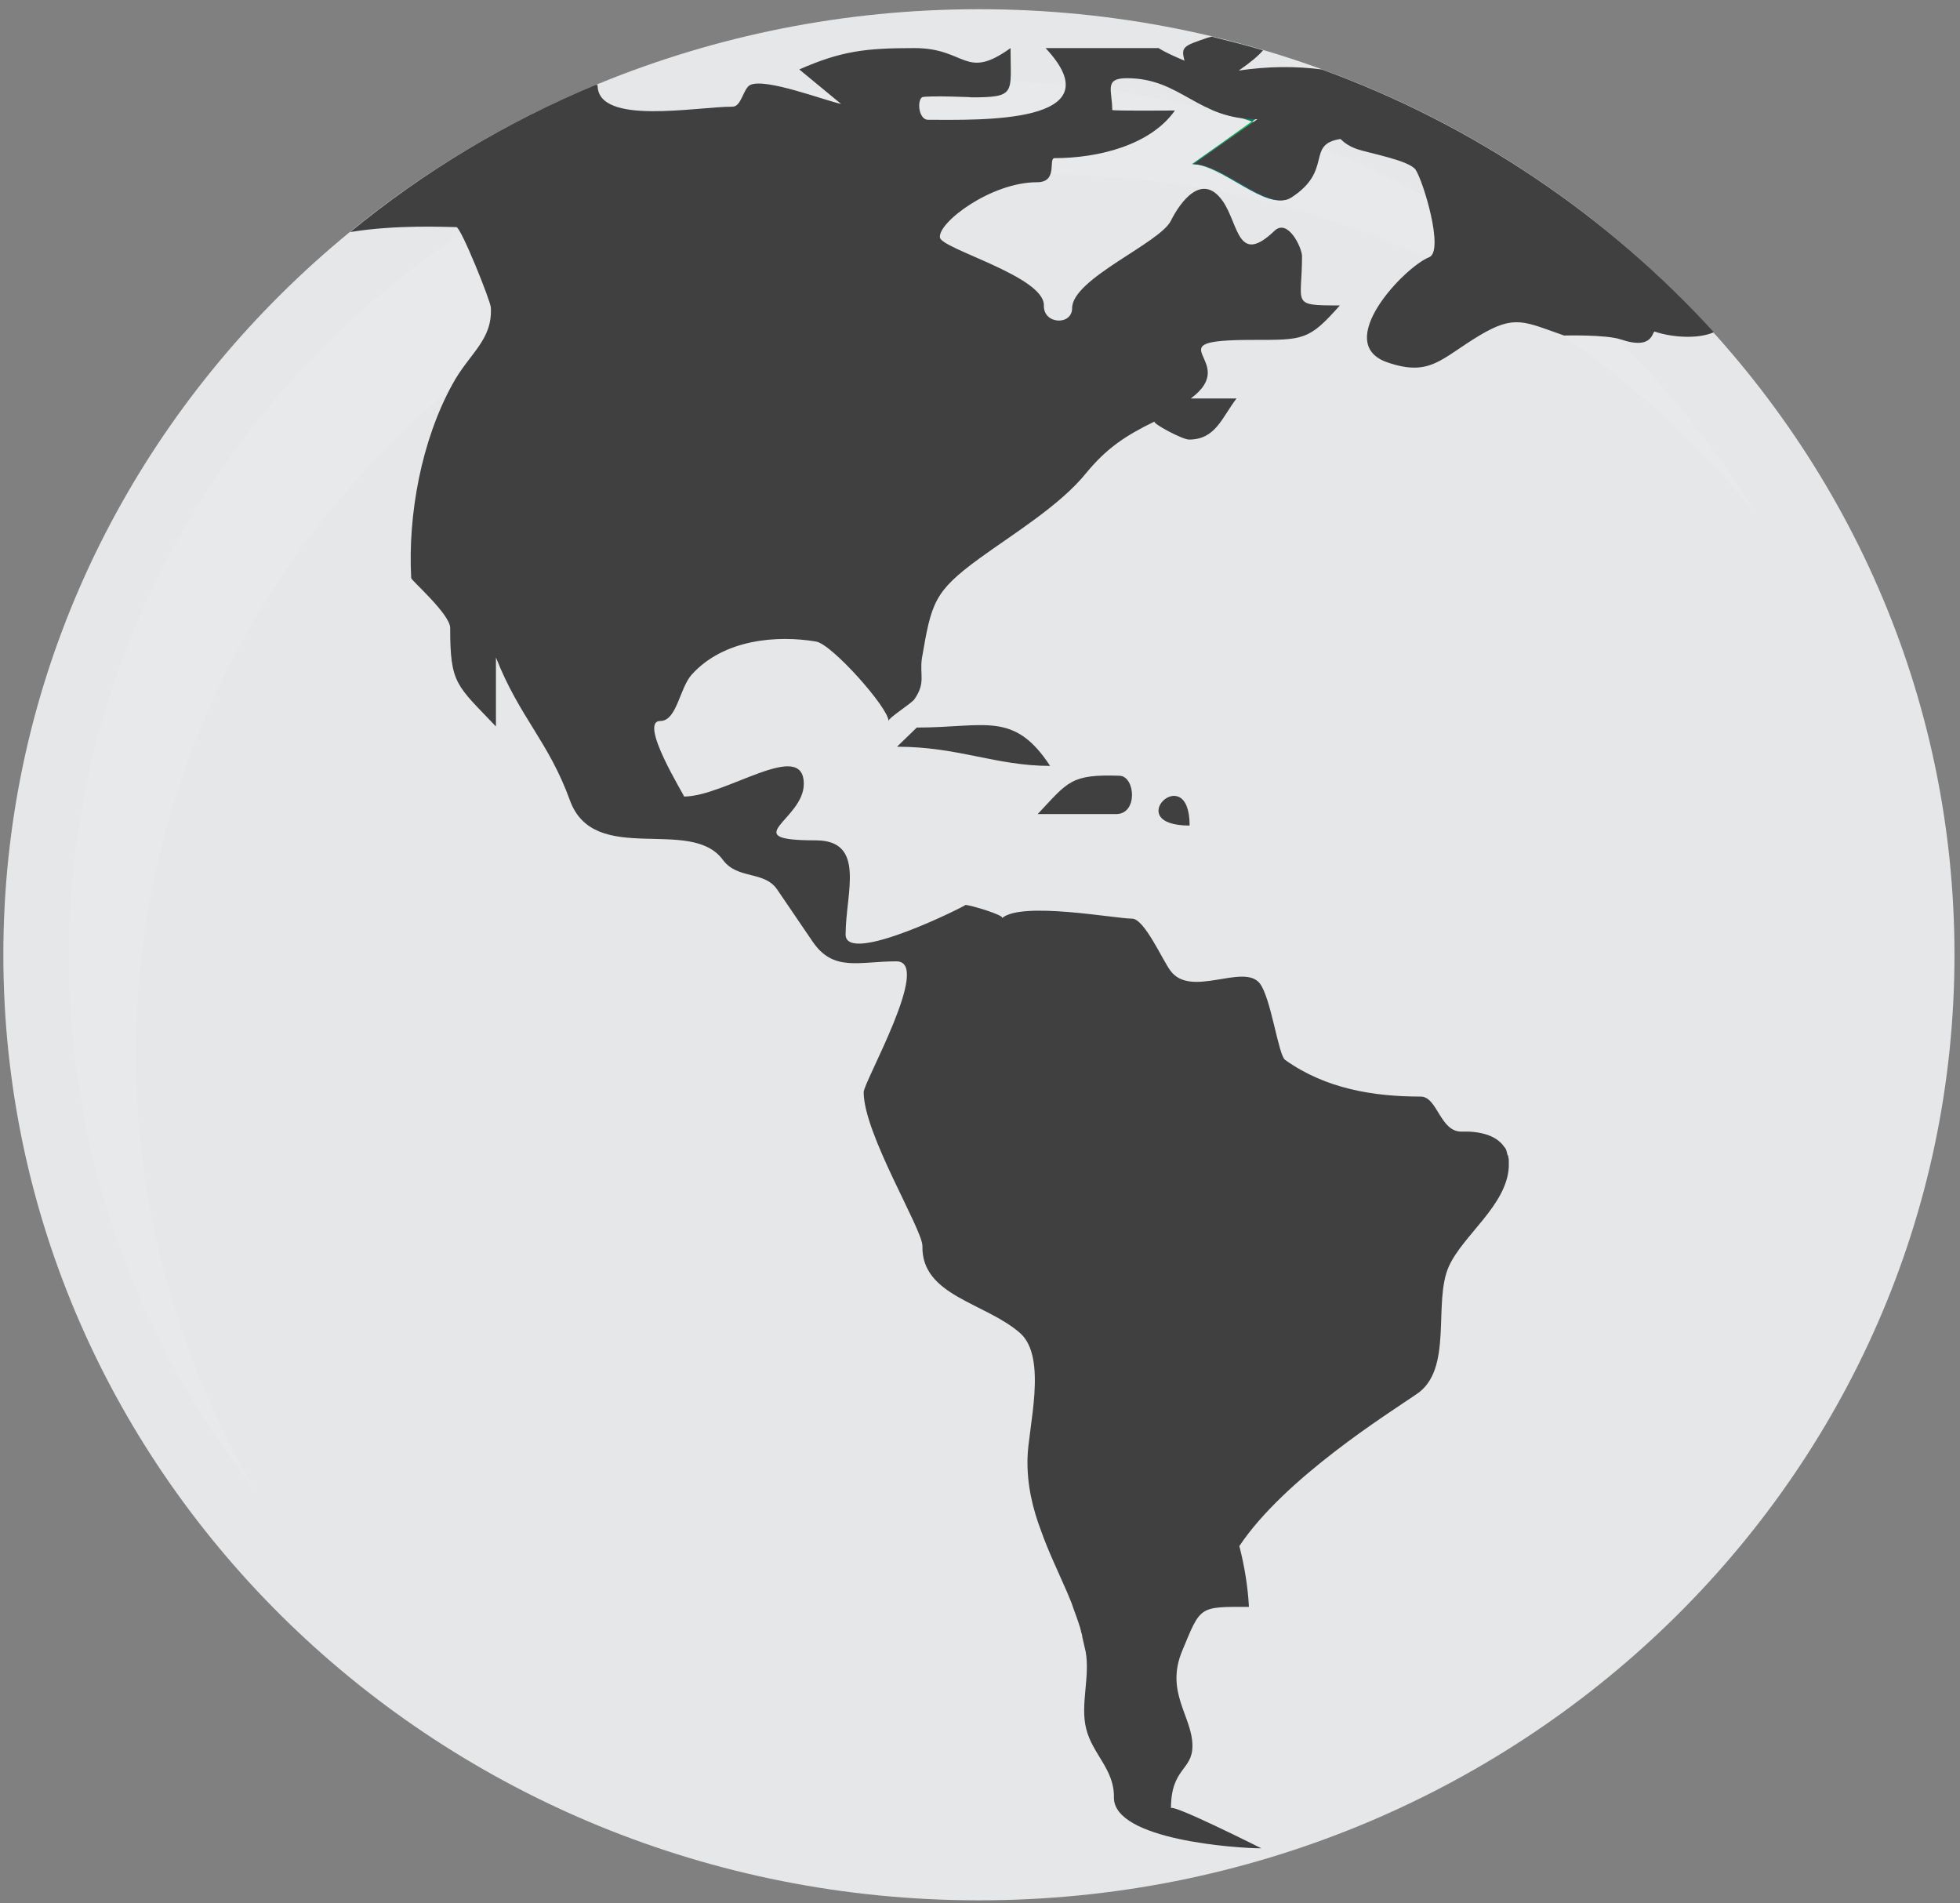 <svg width="137" height="133" viewBox="0 0 137 133" fill="none" xmlns="http://www.w3.org/2000/svg">
<rect x="0" y="0" width="137" height="133" fill="#808080" stroke="none"/>
<path d="M68.424 132.813C106.084 132.813 136.614 103.226 136.614 66.728C136.614 30.231 106.084 0.644 68.424 0.644C30.764 0.644 0.234 30.231 0.234 66.728C0.234 103.226 30.764 132.813 68.424 132.813Z" fill="#E6E7E8"/>
<path d="M84.692 2.557C85.916 2.863 87.1 3.169 88.285 3.514L84.692 2.557Z" fill="url(#paint0_linear_2_4107)"/>
<path d="M86.666 8.22C86.942 8.297 87.258 8.412 87.535 8.488C87.614 8.412 87.693 8.373 87.811 8.297C87.377 8.297 87.021 8.258 86.666 8.22Z" fill="url(#paint1_linear_2_4107)"/>
<path d="M83.31 11.473C85.402 11.473 88.561 14.84 90.14 13.807C92.352 12.353 91.799 11.014 92.391 10.248C90.772 9.598 89.153 9.024 87.495 8.488C86.113 9.483 84.731 10.478 83.31 11.473Z" fill="url(#paint2_linear_2_4107)"/>
<path d="M86.666 8.219C85.995 8.028 85.323 7.837 84.652 7.646C85.244 7.913 85.916 8.105 86.666 8.219Z" fill="url(#paint3_linear_2_4107)"/>
<path opacity="0.07" d="M122.992 36.306C119.873 31.102 116.003 26.357 111.542 22.263C111.463 22.225 111.423 22.148 111.344 22.11C110.91 21.689 110.436 21.306 109.962 20.885C109.883 20.847 109.844 20.77 109.765 20.732C109.291 20.35 108.817 19.929 108.343 19.584C108.304 19.546 108.225 19.508 108.185 19.47C107.672 19.087 107.198 18.704 106.685 18.322C106.645 18.283 106.606 18.283 106.566 18.245C106.053 17.862 105.5 17.48 104.948 17.097L104.908 17.059C104.355 16.676 103.763 16.293 103.21 15.911C102.026 15.146 100.841 14.418 99.578 13.73C92.905 10.018 85.482 7.454 77.585 6.306C77.111 6.23 76.677 6.191 76.203 6.115C75.926 6.077 75.689 6.038 75.413 6.038C75.097 6 74.821 5.962 74.505 5.923C73.241 5.809 71.938 5.732 70.675 5.656C70.398 5.656 70.122 5.656 69.846 5.617C69.293 5.617 68.701 5.579 68.108 5.579C67.595 5.579 67.121 5.579 66.608 5.579C66.41 5.579 66.252 5.579 66.055 5.579C65.739 5.579 65.463 5.617 65.147 5.617C64.91 5.617 64.673 5.656 64.436 5.656C64.199 5.656 63.962 5.694 63.765 5.694C63.489 5.694 63.212 5.732 62.936 5.77C62.817 5.77 62.659 5.809 62.541 5.809C60.922 5.962 59.303 6.153 57.684 6.383C57.25 6.459 56.855 6.536 56.421 6.612C55.868 6.727 55.315 6.804 54.802 6.918C54.763 6.918 54.763 6.918 54.723 6.918C54.21 7.033 53.696 7.148 53.144 7.263C53.104 7.263 53.104 7.263 53.065 7.301C52.551 7.416 52.038 7.531 51.525 7.684C51.485 7.684 51.485 7.684 51.446 7.722C50.932 7.875 50.419 7.99 49.906 8.143C49.866 8.143 49.866 8.143 49.827 8.143C49.314 8.296 48.8 8.449 48.287 8.602C42.483 10.439 37.073 13.079 32.177 16.37C15.633 27.429 4.814 45.949 4.814 66.88C4.814 80.962 9.71 93.934 17.923 104.266C12.593 95.273 9.513 84.827 9.513 73.692C9.513 55.171 17.963 38.564 31.348 27.314C31.466 27.237 31.545 27.161 31.664 27.084C31.94 26.855 32.217 26.625 32.454 26.434C32.611 26.319 32.769 26.204 32.927 26.051C33.164 25.86 33.362 25.707 33.599 25.515C33.757 25.401 33.954 25.247 34.112 25.133C34.309 24.98 34.546 24.827 34.744 24.635C34.902 24.52 35.099 24.367 35.257 24.253C35.454 24.1 35.691 23.947 35.889 23.794C36.086 23.679 36.244 23.526 36.441 23.411C36.639 23.258 36.876 23.105 37.073 22.99C37.271 22.875 37.429 22.76 37.626 22.607C37.863 22.454 38.06 22.339 38.297 22.186C38.495 22.072 38.653 21.957 38.85 21.842C39.087 21.689 39.324 21.574 39.521 21.421C39.719 21.306 39.877 21.191 40.074 21.077C40.311 20.924 40.548 20.809 40.824 20.656C40.982 20.541 41.18 20.464 41.338 20.35C41.614 20.197 41.89 20.043 42.206 19.89C42.364 19.814 42.483 19.737 42.641 19.661C43.075 19.431 43.509 19.202 43.904 19.01C44.023 18.934 44.181 18.895 44.299 18.819C44.615 18.666 44.931 18.513 45.207 18.36C45.365 18.283 45.562 18.207 45.72 18.13C45.997 18.015 46.273 17.901 46.51 17.786C46.708 17.709 46.905 17.633 47.102 17.518C47.379 17.403 47.616 17.288 47.892 17.174C48.09 17.097 48.287 17.02 48.484 16.944C48.721 16.829 48.998 16.753 49.235 16.638C49.432 16.561 49.629 16.485 49.866 16.408C50.143 16.293 50.38 16.217 50.656 16.14C50.853 16.064 51.051 15.987 51.288 15.911C51.564 15.834 51.801 15.719 52.078 15.643C52.275 15.566 52.472 15.49 52.67 15.452C52.946 15.375 53.223 15.26 53.499 15.184C53.696 15.107 53.894 15.069 54.091 14.992C54.407 14.916 54.684 14.801 54.999 14.725C55.157 14.686 55.355 14.61 55.513 14.572C55.907 14.457 56.263 14.38 56.658 14.265C56.737 14.227 56.855 14.227 56.934 14.189C57.408 14.074 57.882 13.959 58.395 13.844C58.553 13.806 58.711 13.768 58.829 13.73C59.185 13.653 59.501 13.577 59.856 13.5C60.053 13.462 60.251 13.424 60.409 13.385C60.725 13.309 61.001 13.271 61.317 13.232C61.514 13.194 61.712 13.156 61.949 13.117C62.225 13.079 62.541 13.003 62.817 12.964C63.015 12.926 63.252 12.888 63.449 12.888C63.725 12.85 64.041 12.811 64.318 12.773C64.555 12.735 64.752 12.735 64.989 12.697C65.265 12.658 65.581 12.62 65.858 12.582C66.055 12.543 66.292 12.543 66.529 12.505C66.845 12.467 67.121 12.467 67.437 12.429C67.635 12.429 67.871 12.39 68.069 12.39C68.385 12.352 68.701 12.352 69.016 12.314C69.214 12.314 69.411 12.276 69.609 12.276C69.964 12.276 70.32 12.237 70.635 12.237C70.793 12.237 70.991 12.237 71.149 12.237C71.662 12.237 72.175 12.199 72.728 12.199C72.847 12.199 73.004 12.199 73.123 12.199C82.56 12.237 91.483 14.304 99.499 17.939C99.578 17.977 99.657 18.015 99.736 18.054C100.13 18.245 100.525 18.436 100.96 18.628C101.118 18.704 101.315 18.781 101.473 18.895C101.789 19.049 102.105 19.202 102.421 19.355C102.579 19.431 102.776 19.546 102.934 19.622C103.289 19.814 103.684 20.005 104.039 20.235C104.197 20.311 104.316 20.388 104.474 20.464C104.869 20.694 105.263 20.924 105.658 21.153C105.856 21.268 106.014 21.383 106.211 21.497C106.488 21.651 106.764 21.842 107.04 21.995C107.238 22.11 107.396 22.225 107.593 22.339C107.909 22.531 108.185 22.722 108.462 22.913C108.62 23.028 108.738 23.105 108.896 23.22C114.306 26.931 119.044 31.332 122.992 36.306Z" fill="white"/>
<path d="M92.391 4.853C90.575 4.623 88.68 4.623 86.587 4.93C87.416 4.356 87.969 3.896 88.285 3.514C87.1 3.169 85.876 2.863 84.692 2.557C84.613 2.595 84.534 2.595 84.415 2.634C82.757 3.208 82.52 3.246 82.796 4.241C82.165 3.973 81.533 3.705 80.98 3.361H73.083C78.098 8.718 68.385 8.373 64.871 8.373C64.239 8.373 64.081 7.111 64.436 6.805C64.594 6.652 68.582 6.805 67.832 6.805C71.07 6.805 70.635 6.537 70.635 3.361C67.437 5.657 67.555 3.361 63.923 3.361C60.527 3.361 58.829 3.552 55.868 4.853C56.855 5.657 57.803 6.46 58.79 7.264C57.566 6.996 53.578 5.465 52.472 5.924C51.959 6.116 51.84 7.455 51.209 7.455C48.682 7.455 41.772 8.794 41.772 5.963C41.772 5.963 41.732 5.924 41.653 5.924C35.375 8.527 29.611 12.009 24.477 16.218C27.755 15.682 31.229 15.873 31.901 15.873C32.217 15.873 34.309 21.078 34.309 21.498C34.428 23.794 32.809 24.675 31.624 26.856C29.453 30.797 28.505 35.963 28.742 40.402C28.742 40.555 31.466 42.927 31.466 43.884C31.466 47.825 31.901 47.863 34.665 50.772V45.95C36.323 50.159 38.337 51.805 39.837 55.938C41.535 60.606 48.287 57.009 50.538 60.108C51.564 61.486 53.42 60.835 54.328 62.175L56.776 65.772C58.237 67.953 60.014 67.188 62.659 67.188C65.186 67.188 60.369 75.606 60.369 76.333C60.369 79.241 64.476 85.899 64.476 87.085C64.397 90.568 68.858 91.027 71.306 93.17C73.241 94.892 71.859 99.79 71.82 101.933C71.78 103.769 72.175 105.415 72.767 106.984C73.281 108.438 73.952 109.815 74.584 111.269C74.702 111.537 74.781 111.767 74.9 112.035C74.939 112.149 74.978 112.264 75.018 112.379C75.097 112.609 75.176 112.8 75.255 113.03C75.294 113.144 75.334 113.259 75.373 113.374C75.452 113.604 75.531 113.833 75.571 114.063C75.61 114.177 75.65 114.292 75.65 114.407C75.729 114.751 75.808 115.096 75.887 115.44C76.203 117.2 75.492 119.152 75.926 120.836C76.361 122.596 77.9 123.667 77.861 125.619C77.822 128.604 86.508 129.178 88.166 129.178C88.166 129.178 81.849 126.002 81.849 126.384C81.849 123.553 83.349 123.744 83.349 122.022C83.349 119.956 81.415 118.272 82.639 115.364C83.942 112.226 83.784 112.302 87.298 112.302C87.219 110.848 86.982 109.433 86.627 108.055C89.785 103.31 97.09 98.757 98.985 97.456C101.631 95.734 100.13 91.027 101.275 88.501C102.263 86.32 105.303 84.254 105.461 81.575C105.461 81.422 105.461 81.308 105.461 81.154C105.461 81.116 105.461 81.078 105.461 81.078C105.461 80.963 105.421 80.886 105.421 80.81C105.421 80.772 105.421 80.772 105.382 80.734C105.342 80.657 105.342 80.542 105.303 80.466V80.427C105.263 80.313 105.224 80.236 105.145 80.159C104.553 79.279 103.289 79.05 102.184 79.088C100.644 79.126 100.486 76.639 99.301 76.639C96.024 76.639 92.668 76.103 89.825 74.075C89.351 73.731 88.838 69.713 88.048 68.718C86.903 67.302 83.231 69.79 81.809 67.838C81.257 67.111 79.993 64.203 79.124 64.203C77.94 64.203 71.425 62.978 70.043 64.165C70.24 63.973 67.832 63.246 67.477 63.246C67.634 63.246 59.106 67.532 59.106 65.312C59.106 62.443 60.567 58.731 57.013 58.731C51.367 58.731 56.184 57.315 56.184 54.789C56.184 51.575 50.695 55.67 47.813 55.67C47.892 55.67 44.575 50.389 46.155 50.389C47.3 50.389 47.497 48.131 48.326 47.175C50.577 44.649 54.367 44.381 57.053 44.84C58.158 45.032 62.106 49.471 62.106 50.389C62.106 50.159 63.725 49.164 63.923 48.858C64.713 47.71 64.278 47.213 64.436 46.027C65.107 42.124 65.265 41.358 68.464 39.024C70.833 37.302 74.11 35.312 75.926 33.055C77.348 31.333 78.651 30.453 80.704 29.458C80.506 29.573 82.639 30.721 83.112 30.721C84.968 30.721 85.403 29.19 86.429 27.851H83.231C86.864 25.172 80.309 23.756 87.574 23.756C91.128 23.756 91.483 23.794 93.655 21.346C90.18 21.346 91.009 21.307 91.009 17.902C91.009 17.328 90.022 15.223 89.075 16.141C86.508 18.59 86.587 15.682 85.481 14.075C84.021 11.97 82.481 14.152 81.849 15.414C81.099 16.983 74.939 19.471 74.939 21.537C74.939 22.761 72.925 22.685 72.965 21.346C73.004 19.317 65.818 17.404 65.7 16.601C65.542 15.567 69.253 12.736 72.491 12.736C73.991 12.736 73.241 11.052 73.715 11.052C76.795 11.052 80.427 10.134 82.125 7.723C81.691 7.723 77.743 7.761 77.743 7.685C77.743 6.307 77.15 5.465 78.769 5.465C82.56 5.465 83.705 8.335 87.89 8.335C86.39 9.368 84.889 10.44 83.428 11.473C85.521 11.473 88.68 14.84 90.259 13.807C93.221 11.894 91.246 10.095 93.694 9.713C93.971 9.981 94.326 10.248 94.918 10.44C95.708 10.708 98.472 11.205 98.946 11.856C99.499 12.697 100.96 17.557 99.893 17.978C98.156 18.667 93.102 23.986 96.972 25.325C99.972 26.358 100.723 25.057 103.408 23.45C105.895 21.958 106.566 22.493 109.33 23.45C109.37 23.45 112.213 23.373 113.279 23.718C115.648 24.521 115.45 23.067 115.687 23.182C116.674 23.527 118.57 23.756 119.794 23.221C112.41 15.108 103.013 8.718 92.391 4.853Z" fill="#404041"/>
<path d="M64.081 50.849C63.607 51.308 63.172 51.729 62.699 52.188C67.003 52.188 69.609 53.528 73.399 53.528C70.872 49.663 68.858 50.849 64.081 50.849Z" fill="#404041"/>
<path d="M78.256 54.216C74.821 54.101 74.663 54.637 72.531 56.895C74.347 56.895 76.163 56.895 77.98 56.895C79.559 56.933 79.362 54.255 78.256 54.216Z" fill="#404041"/>
<path d="M83.152 57.698C78.256 57.698 83.152 53.029 83.152 57.698V57.698Z" fill="#404041"/>
<defs>
<linearGradient id="paint0_linear_2_4107" x1="86.489" y1="2.557" x2="86.489" y2="3.514" gradientUnits="userSpaceOnUse">
<stop stop-color="#08B04E"/>
<stop offset="1" stop-color="#015C71"/>
</linearGradient>
<linearGradient id="paint1_linear_2_4107" x1="87.239" y1="8.22" x2="87.239" y2="8.488" gradientUnits="userSpaceOnUse">
<stop stop-color="#08B04E"/>
<stop offset="1" stop-color="#015C71"/>
</linearGradient>
<linearGradient id="paint2_linear_2_4107" x1="87.85" y1="8.488" x2="87.85" y2="14.004" gradientUnits="userSpaceOnUse">
<stop stop-color="#08B04E"/>
<stop offset="1" stop-color="#015C71"/>
</linearGradient>
<linearGradient id="paint3_linear_2_4107" x1="85.659" y1="7.646" x2="85.659" y2="8.219" gradientUnits="userSpaceOnUse">
<stop stop-color="#08B04E"/>
<stop offset="1" stop-color="#015C71"/>
</linearGradient>
</defs>
</svg>
